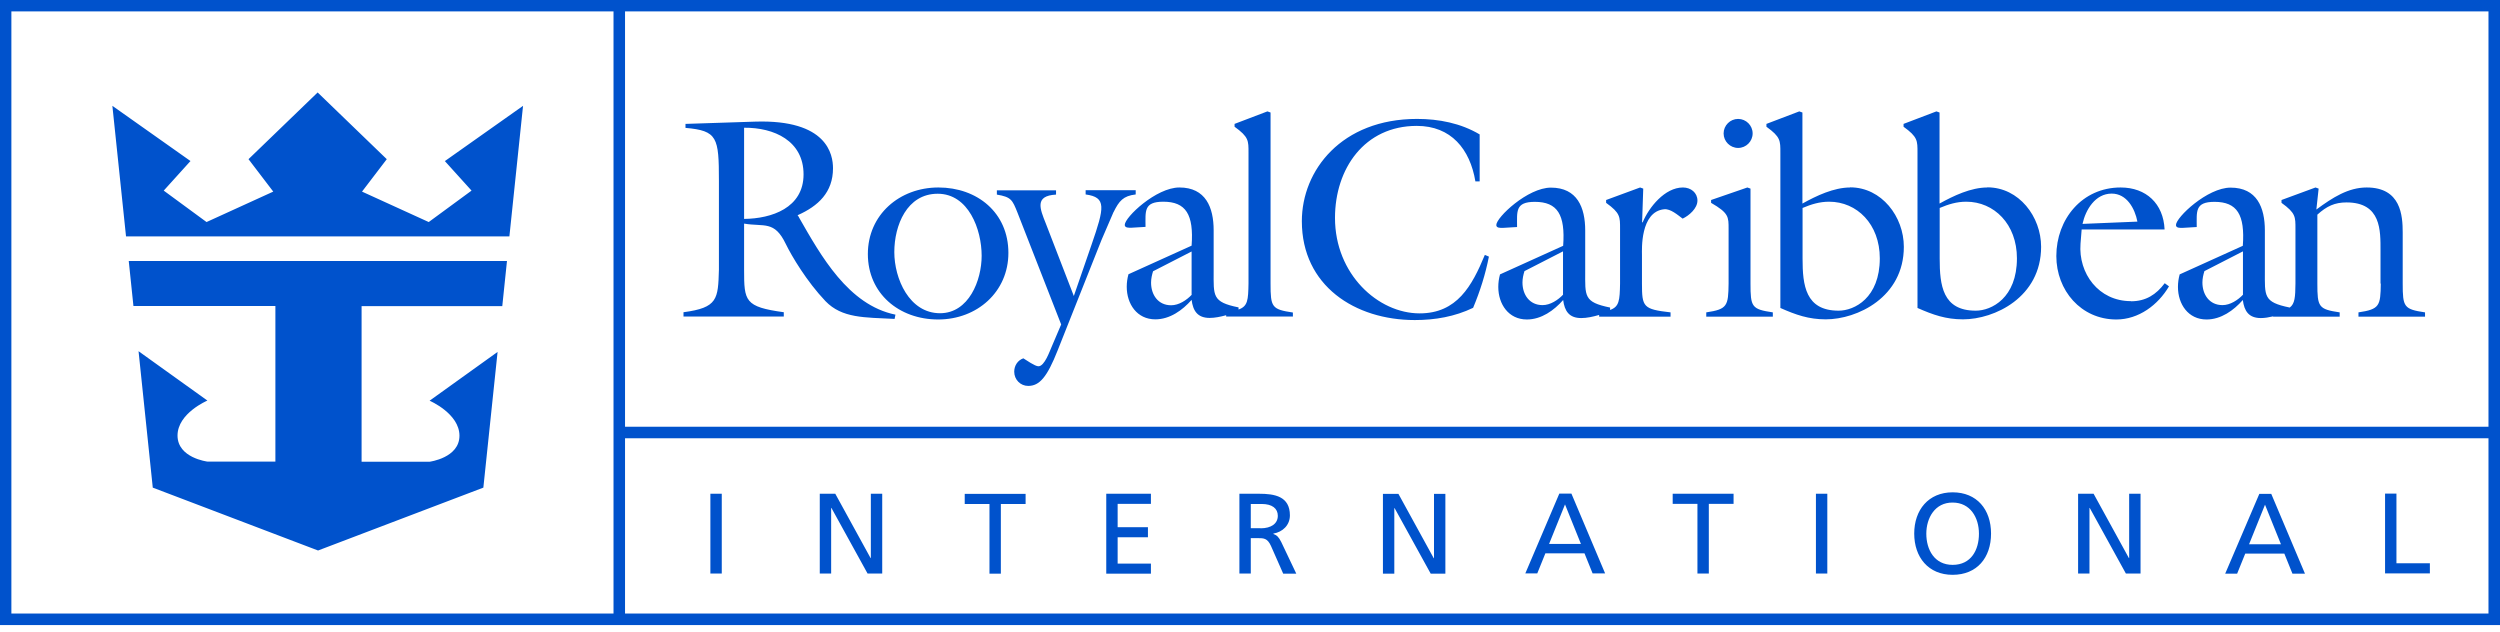 <svg width="360" height="91" viewBox="0 0 360 91" fill="none" xmlns="http://www.w3.org/2000/svg">
<path fill-rule="evenodd" clip-rule="evenodd" d="M359.181 0H0V90.005H360V0H359.181ZM88.346 88.346H1.639V1.639H88.346V88.346ZM358.341 88.346H90.005V63.11H358.341V88.346ZM358.341 61.451H90.005V1.639H358.341V61.471V61.451ZM224.542 71.078L219.646 82.57H221.367L222.534 79.681H228.167L229.335 82.57H231.137L226.283 71.078H224.562H224.542ZM223.067 78.329L225.361 72.635L227.655 78.329H223.087H223.067ZM115.057 31.279L114.852 30.992C117.822 29.681 119.952 27.694 119.952 24.232C119.952 22.266 119.133 17.186 108.748 17.514L98.711 17.841V18.415C103.319 18.825 103.524 19.767 103.524 26.076V38.837C103.401 43.077 103.36 44.306 98.424 44.962V45.576H112.865V44.962C107.232 44.183 107.15 43.364 107.15 38.837V32.2C110.038 32.692 111.513 31.709 113.152 35.129C114.012 36.891 116.163 40.517 118.867 43.364C121.263 45.842 124.459 45.699 128.822 45.924L128.945 45.31C122.144 43.917 118.211 36.83 115.036 31.279H115.057ZM107.15 31.524V18.394C111.472 18.353 115.712 20.279 115.712 25.113C115.712 29.947 111.103 31.483 107.15 31.524ZM255.288 44.982V45.597H245.701V44.982C248.753 44.531 248.876 44.04 248.917 40.824V32.958C248.917 31.238 248.958 30.684 246.398 29.21V28.8L251.621 26.997L252.072 27.161V40.824C252.072 44.204 252.236 44.531 255.288 44.982ZM236.443 40.824V36.666C236.443 36.051 236.156 30.459 239.659 30.131C240.56 30.049 241.584 30.951 242.301 31.483C243.243 31.033 244.431 30.009 244.431 28.882C244.431 27.755 243.489 26.997 242.342 26.997C239.741 26.997 237.446 29.845 236.545 32.016H236.463L236.627 27.161L236.176 26.997L231.281 28.8V29.21C233.329 30.684 233.288 31.217 233.288 32.958V40.824C233.247 43.282 233.165 44.163 231.854 44.634V44.286C228.024 43.507 228.27 42.647 228.27 39.021V33.184C228.27 29.886 227.123 27.018 223.333 27.018C219.994 27.018 215.467 31.299 215.467 32.405C215.467 32.856 216.082 32.815 216.41 32.815L218.458 32.692C218.458 30.439 218.171 29.066 221.018 29.066C224.275 29.066 225.422 30.91 225.095 35.396L216 39.513C215.836 40.127 215.754 40.701 215.754 41.316C215.754 43.794 217.229 46.006 219.871 46.006C221.961 46.006 223.784 44.695 225.095 43.2C225.3 44.798 225.955 45.801 227.696 45.801C228.495 45.801 229.355 45.617 230.277 45.351V45.597H240.56V44.982C236.607 44.531 236.443 44.204 236.443 40.824ZM225.095 42.422C224.357 43.2 223.251 43.937 222.125 43.937C220.24 43.937 219.236 42.422 219.236 40.681C219.236 40.107 219.359 39.574 219.523 39.042L225.074 36.195V42.401L225.095 42.422ZM261.494 71.099H263.133V82.59H261.494V71.099ZM213.829 36.707L214.402 36.953C213.911 39.472 213.132 41.93 212.129 44.327C209.486 45.597 206.659 46.088 203.73 46.088C195.127 46.088 187.466 41.152 187.466 31.852C187.466 24.519 193.181 17.124 204.058 17.124C207.192 17.124 210.347 17.739 213.071 19.357V26.117H212.456C211.678 21.467 208.954 18.128 204.017 18.128C196.479 18.128 192.239 24.294 192.239 31.381C192.239 39.492 198.446 45.126 204.427 45.126C209.814 45.126 211.965 41.172 213.808 36.727L213.829 36.707ZM240.847 71.099H249.634V72.553H246.07V82.59H244.431V72.553H240.867V71.099H240.847ZM159.301 71.099H165.733V72.553H160.94V75.912H165.303V77.367H160.94V81.156H165.733V82.611H159.301V71.119V71.099ZM145.209 36.42C145.209 30.623 140.723 26.997 135.131 26.997C129.539 26.997 124.971 30.91 124.971 36.584C124.971 42.258 129.457 46.006 135.09 46.006C140.723 46.006 145.209 42.012 145.209 36.42ZM135.376 45.105C130.931 45.105 128.781 40.127 128.781 36.297C128.781 32.467 130.583 27.899 135.028 27.899C139.473 27.899 141.358 33.04 141.358 36.83C141.358 40.373 139.514 45.105 135.356 45.105H135.376ZM160.346 30.541L158.625 34.535L152.296 50.472C150.78 54.302 149.694 55.572 148.056 55.572C146.95 55.572 146.048 54.671 146.048 53.524C146.048 52.663 146.54 51.885 147.359 51.598C147.769 51.844 149.039 52.745 149.531 52.745C150.432 52.745 151.169 50.513 151.456 49.898L152.808 46.723L146.519 30.623C145.782 28.779 145.618 28.37 143.549 28.022V27.407H152.071V28.022C148.937 28.186 149.756 30.07 150.596 32.18L154.631 42.627L157.191 35.211C159.035 29.865 159.363 28.411 156.331 28.001V27.387H163.541V28.001C161.739 28.206 161.145 28.943 160.366 30.521L160.346 30.541ZM206.496 71.119H208.134V82.611H206.024L200.822 73.168H200.781V82.611H199.142V71.119H201.375L206.455 80.378H206.496V71.119ZM138.9 71.119H147.687V72.573H144.123V82.611H142.484V72.573H138.92V71.119H138.9ZM186.176 45.617V45.003C183.124 44.552 182.96 44.224 182.96 40.844V16.203L182.509 16.039L177.778 17.841V18.251C179.826 19.726 179.785 20.258 179.785 21.999V40.803C179.744 43.221 179.683 44.101 178.351 44.572V44.265C174.521 43.487 174.766 42.627 174.766 39.001V33.163C174.766 29.865 173.619 26.997 169.83 26.997C166.491 26.997 161.964 31.279 161.964 32.385C161.964 32.835 162.579 32.794 162.906 32.794L164.955 32.671C164.955 30.418 164.668 29.046 167.515 29.046C170.772 29.046 171.919 30.889 171.591 35.375L162.497 39.492C162.333 40.107 162.251 40.681 162.251 41.295C162.251 43.773 163.726 45.986 166.368 45.986C168.457 45.986 170.281 44.675 171.591 43.179C171.796 44.777 172.452 45.781 174.193 45.781C174.93 45.781 175.729 45.617 176.569 45.392V45.576H186.155L186.176 45.617ZM171.612 42.442C170.875 43.221 169.768 43.958 168.642 43.958C166.757 43.958 165.754 42.442 165.754 40.701C165.754 40.127 165.877 39.595 166.04 39.062L171.591 36.215V42.422L171.612 42.442ZM183.37 76.875V76.834C184.701 76.609 185.746 75.626 185.746 74.212C185.746 71.467 183.554 71.099 181.28 71.099H178.474V82.59H180.113V77.49H181.096C181.977 77.49 182.509 77.49 183.021 78.616L184.783 82.611H186.667L184.496 78.043C184.127 77.326 183.882 77.08 183.37 76.896V76.875ZM181.506 76.056H180.113V72.573H181.69C183.206 72.573 184.005 73.229 184.005 74.274C184.005 75.38 183.083 76.076 181.526 76.076L181.506 76.056ZM325.342 71.119L320.426 82.611H322.146L323.314 79.722H328.947L330.114 82.611H331.917L327.062 71.119H325.342ZM323.867 78.37L326.161 72.676L328.455 78.37H323.887H323.867ZM18.538 37.587H73.004L72.328 44.081H52.069V66.49H61.861C61.861 66.49 66.162 65.937 66.162 62.741C66.162 59.546 61.861 57.702 61.861 57.702L71.652 50.676L69.603 70.218L45.801 79.272L21.999 70.218L19.951 50.574L29.865 57.682C29.865 57.682 25.564 59.505 25.564 62.721C25.564 65.937 29.865 66.469 29.865 66.469H39.656V44.06H19.214L18.538 37.567V37.587ZM306.845 43.364C302.195 43.364 299.266 39.37 299.594 35.089L299.758 33.04H311.7C311.536 29.333 309.057 26.997 305.37 26.997C299.819 26.997 296.112 31.565 296.112 36.871C296.112 41.807 299.655 46.006 304.756 46.006C307.972 46.006 310.757 43.917 312.335 41.234L311.72 40.783C310.491 42.422 308.996 43.384 306.865 43.384L306.845 43.364ZM304.08 27.878C306.251 27.878 307.418 30.009 307.787 31.913L299.881 32.241C300.331 30.193 301.724 27.878 304.08 27.878ZM349.902 81.115V82.57H343.449V71.078H345.088V81.115H349.902ZM248.2 19.214C248.2 18.067 249.143 17.124 250.29 17.124C251.437 17.124 252.379 18.067 252.379 19.214C252.379 20.361 251.437 21.303 250.29 21.303C249.143 21.303 248.2 20.361 248.2 19.214ZM125.401 71.099H127.04V82.59H124.93L119.727 73.147H119.686V82.59H118.047V71.099H120.28L125.36 80.357H125.401V71.099ZM342.835 40.824C342.794 44.04 342.671 44.531 339.619 44.982V45.597H349.205V44.982C346.153 44.531 345.989 44.204 345.989 40.824V33.491C345.989 31.053 345.743 26.997 340.807 26.997C338.164 26.997 335.911 28.431 333.556 30.172L333.883 27.161L333.433 26.997L328.537 28.8V29.21C330.585 30.684 330.545 31.217 330.545 32.958V40.824C330.524 42.79 330.463 43.733 329.725 44.286C325.895 43.507 326.141 42.647 326.141 39.021V33.184C326.141 29.886 324.993 27.018 321.204 27.018C317.865 27.018 313.338 31.299 313.338 32.405C313.338 32.856 313.953 32.815 314.28 32.815L316.329 32.692C316.329 30.439 316.042 29.066 318.889 29.066C322.146 29.066 323.293 30.91 322.966 35.396L313.871 39.513C313.707 40.127 313.625 40.701 313.625 41.316C313.625 43.794 315.1 46.006 317.742 46.006C319.832 46.006 321.655 44.695 322.966 43.2C323.17 44.798 323.826 45.801 325.567 45.801C326.12 45.801 326.714 45.699 327.329 45.556V45.597H336.915V44.982C333.863 44.531 333.699 44.204 333.699 40.824V30.91C335.051 29.681 336.219 29.148 337.898 29.148C342.917 29.148 342.794 33.224 342.794 36.113V40.844L342.835 40.824ZM323.007 42.422C322.269 43.2 321.163 43.937 320.036 43.937C318.152 43.937 317.148 42.422 317.148 40.681C317.148 40.107 317.271 39.574 317.435 39.042L322.986 36.195V42.401L323.007 42.422ZM64.073 23.188L75.318 15.24L73.352 34.044H18.148L16.182 15.24L27.428 23.188L23.577 27.448L29.742 31.975L39.349 27.591L35.785 22.921L45.74 13.314L55.695 22.921L52.131 27.591L61.738 31.975L67.903 27.448L64.052 23.188H64.073ZM281.179 70.894C277.697 70.894 275.648 73.434 275.648 76.834C275.648 80.234 277.676 82.774 281.179 82.774C284.682 82.774 286.71 80.316 286.71 76.834C286.71 73.352 284.661 70.894 281.179 70.894ZM281.179 81.341C278.537 81.341 277.389 79.128 277.389 76.855C277.389 74.581 278.639 72.348 281.179 72.369C283.719 72.369 284.968 74.519 284.968 76.855C284.968 79.19 283.842 81.341 281.179 81.341ZM102.295 71.099H103.934V82.59H102.295V71.099ZM266.431 26.997C264.075 26.997 261.576 28.186 259.548 29.312V16.203L259.098 16.039L254.366 17.841V18.251C256.414 19.726 256.373 20.258 256.373 21.999V44.347C258.585 45.33 260.45 45.986 262.908 45.986C267.434 45.986 274.153 42.811 274.153 35.539C274.153 31.217 270.978 26.977 266.41 26.977L266.431 26.997ZM264.751 44.736C259.978 44.736 259.569 41.07 259.569 37.239V29.947C260.839 29.415 262.006 29.046 263.399 29.046C267.393 29.046 270.691 32.262 270.691 37.198C270.691 42.913 267.025 44.736 264.772 44.736H264.751ZM306.599 71.099H308.238V82.59H306.128L300.925 73.147H300.884V82.59H299.246V71.099H301.478L306.558 80.357H306.599V71.099ZM286.177 26.997C283.821 26.997 281.322 28.186 279.294 29.312V16.203L278.844 16.039L274.112 17.841V18.251C276.16 19.726 276.119 20.258 276.119 21.999V44.347C278.352 45.33 280.196 45.986 282.674 45.986C287.201 45.986 293.92 42.811 293.92 35.539C293.92 31.217 290.745 26.977 286.177 26.977V26.997ZM284.497 44.736C279.725 44.736 279.315 41.07 279.315 37.239V29.947C280.585 29.415 281.752 29.046 283.145 29.046C287.14 29.046 290.438 32.262 290.438 37.198C290.438 42.913 286.771 44.736 284.518 44.736H284.497Z" fill="#0052CC"/>
</svg>
